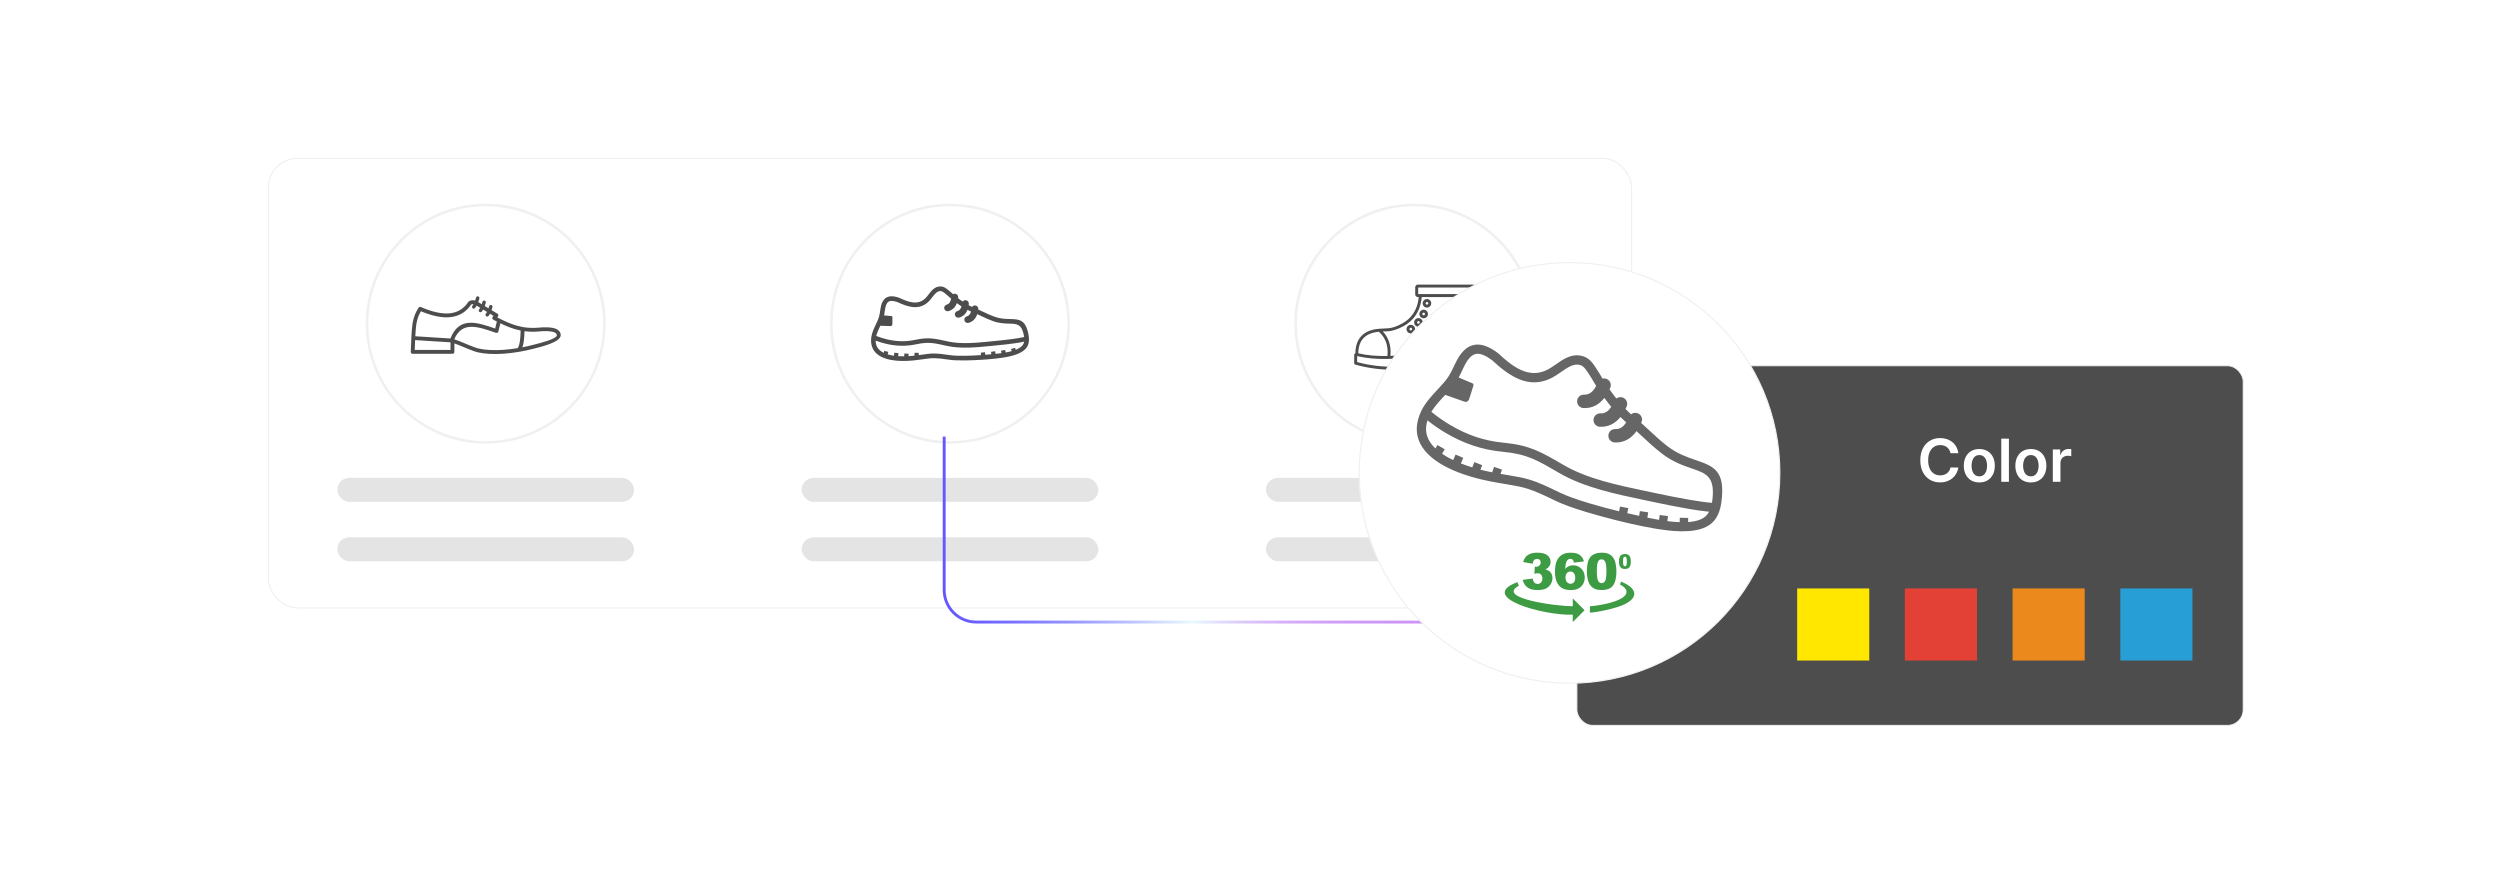 <?xml version="1.0" encoding="UTF-8"?><svg id="Layer_1" xmlns="http://www.w3.org/2000/svg" xmlns:xlink="http://www.w3.org/1999/xlink" viewBox="0 0 860 300"><defs><filter id="drop-shadow-8" filterUnits="userSpaceOnUse"><feOffset dx="2" dy="2"/><feGaussianBlur result="blur" stdDeviation="4"/><feFlood flood-color="#333" flood-opacity=".1"/><feComposite in2="blur" operator="in"/><feComposite in="SourceGraphic"/></filter><filter id="drop-shadow-9" filterUnits="userSpaceOnUse"><feOffset dx="2" dy="2"/><feGaussianBlur result="blur-2" stdDeviation="4"/><feFlood flood-color="#333" flood-opacity=".1"/><feComposite in2="blur-2" operator="in"/><feComposite in="SourceGraphic"/></filter><filter id="drop-shadow-10" filterUnits="userSpaceOnUse"><feOffset dx="2" dy="2"/><feGaussianBlur result="blur-3" stdDeviation="4"/><feFlood flood-color="#333" flood-opacity=".1"/><feComposite in2="blur-3" operator="in"/><feComposite in="SourceGraphic"/></filter><linearGradient id="linear-gradient" x1="324.303" y1="182.334" x2="492.38" y2="182.334" gradientUnits="userSpaceOnUse"><stop offset="0" stop-color="#6557ff"/><stop offset=".06" stop-color="#6a5eff"/><stop offset=".151" stop-color="#7b72ff"/><stop offset=".26" stop-color="#9694ff"/><stop offset=".384" stop-color="#bcc2ff"/><stop offset=".511" stop-color="#e9faff"/><stop offset=".556" stop-color="#e2e2fc"/><stop offset=".626" stop-color="#dbc6fa"/><stop offset=".7" stop-color="#d5b0f8"/><stop offset=".781" stop-color="#d1a0f7"/><stop offset=".873" stop-color="#ce96f6"/><stop offset="1" stop-color="#ce94f6"/></linearGradient><filter id="outer-glow-11" filterUnits="userSpaceOnUse"><feOffset dx="0" dy="0"/><feGaussianBlur result="blur-4" stdDeviation="3"/><feFlood flood-color="#3878cc" flood-opacity=".3"/><feComposite in2="blur-4" operator="in"/><feComposite in="SourceGraphic"/></filter></defs><rect width="860" height="300" rx="5" ry="5" fill="#fff" stroke-width="0"/><rect x="90.347" y="52.476" width="468.911" height="154.641" rx="9.977" ry="9.977" fill="#fff" filter="url(#drop-shadow-8)" stroke="#f0f0f0" stroke-miterlimit="10" stroke-width=".407"/><g filter="url(#drop-shadow-9)"><circle cx="324.803" cy="109.351" r="40.831" fill="#fff" stroke="#f0f0f0" stroke-miterlimit="10" stroke-width=".896"/><path d="M332.025,105.169c-.412-.184-.82-.382-1.224-.593-.519,1.343-1.446,2.285-2.867,2.675-.617.168-1.252-.195-1.42-.812-.168-.617.195-1.252.812-1.421.843-.231,1.211-.855,1.431-1.634l-.149-.096c-.499-.325-.984-.662-1.452-1.005-.508,1.358-1.419,2.341-2.887,2.745-.617.171-1.254-.191-1.425-.807-.171-.617.191-1.254.807-1.425,1.002-.275,1.353-1.133,1.54-2.064-.247-.209-.486-.418-.716-.624-.125-.113-.248-.224-.368-.334l-.3-.255c-.984-.835-1.657-1.407-2.302-1.399-1.179.015-2.012,1.099-2.83,2.163-.364.473-.726.946-1.137,1.363-3.176,3.233-7.147,1.998-10.752.297-1.543-.54-2.559-.565-3.187-.126-.646.452-1.007,1.455-1.202,2.938-.076.692-.159,1.256-.258,1.75l2.41.217c.256-.001.435.089.435.392v2.162c.031.626-.209.926-.726.896l-3.43-.114-.039.084c-.52,1.103-1.069,2.235-1.363,3.422,1.253.497,2.506.889,3.757,1.18,3.277.764,6.384.861,9.687.151,4.519-.971,6.687-.444,11.146.553,4.552,1.018,9.9.483,14.705.003l1.629-.161c2.131-.204,4.251-.439,6.082-.69,1.585-.217,2.94-.445,3.872-.67l.007-.001-.026-.173c-.717-4.322-2.421-4.364-5.002-4.425-1.611-.038-3.508-.084-5.713-.879-1.569-.566-3.002-1.247-4.236-1.835-.414-.197-.805-.384-1.164-.549-.486,1.487-1.425,2.565-2.981,2.992-.617.168-1.252-.195-1.42-.812-.168-.617.196-1.253.813-1.421.85-.234,1.219-.872,1.439-1.66h0ZM335.483,120.152l-.096-.828,1.441-.165.101.881c.699-.058,1.397-.125,2.096-.184l-.133-.816,1.429-.234.149.918c.644-.065,1.333-.142,2.035-.24l-.152-.834,1.423-.255.157.862c.71-.13,1.415-.282,2.08-.468l-.212-.742,1.395-.398.196.684c1.363-.538,2.409-1.267,2.766-2.27.059-.168.107-.343.142-.524-.958.209-2.221.417-3.657.613-1.836.252-3.979.489-6.144.696l-1.623.161c-4.921.491-10.398,1.04-15.198-.034-4.233-.947-6.19-1.469-10.482-.546-3.517.757-6.88.657-10.371-.157-1.195-.278-2.394-.644-3.595-1.101,0,1.567.605,2.797,1.919,3.707.265.184.553.349.862.5l.144-.664,1.419.307-.194.886c.706.214,1.421.355,2.149.462l.104-1.037,1.441.142-.105,1.044c.681.047,1.379.065,2.082.057l.068-.979,1.446.097-.058.834c.699-.039,1.393-.1,2.072-.176l.029-.998,1.446.04-.022.775c.49-.067.966-.134,1.4-.195,3.238-.456,4.155-.586,9.367.193,1.256.188,3.153.255,5.334.222,1.669-.024,3.503-.107,5.348-.237h0ZM332.404,103.592c.231-.358.654-.574,1.106-.522.637.072,1.094.647,1.021,1.284l-.014.119c.468.207.969.446,1.508.703,1.227.584,2.649,1.261,4.085,1.78,1.964.708,3.723.75,5.216.785,3.376.081,5.603.134,6.537,5.759.171,1.031.156,2.112-.198,3.104-.854,2.394-4.06,3.566-7.3,4.187-2.478.475-5.73.793-8.806.981-1.952.119-3.834.187-5.403.21-2.276.034-4.262-.037-5.585-.234-4.994-.747-5.861-.624-8.917-.193-2.089.295-4.087.569-6.21.613-3.951.086-10.037-.521-11.496-4.969-.332-1.012-.385-2.128-.211-3.296.229-1.536.955-3.042,1.615-4.44.488-1.034.811-1.716,1.045-2.535.49-1.715.344-3.526,1.206-5.146.283-.531.641-.955,1.089-1.268,1.08-.754,2.571-.8,4.662-.063l.074.032c2.916,1.379,6.359,2.714,8.978.047.343-.348.677-.783,1.012-1.218,1.048-1.365,2.117-2.756,4.071-2.781,1.245-.016,2.1.711,3.35,1.773l.341.289c.215.2.441.401.674.605.211-.127.466-.189.73-.158.637.072,1.094.647,1.021,1.284-.011.093-.023.187-.036.278.512.393,1.048.779,1.601,1.149.237-.339.645-.54,1.083-.489.636.072,1.093.647,1.021,1.284-.018.152-.038.3-.06.447.393.213.792.415,1.193.602h0Z" fill="#4d4d4d" stroke-width="0"/><rect x="273.754" y="162.39" width="102.097" height="8.238" rx="4.119" ry="4.119" fill="#e4e4e4" stroke-width="0"/><rect x="273.754" y="182.835" width="102.097" height="8.238" rx="4.119" ry="4.119" fill="#e4e4e4" stroke-width="0"/><circle cx="484.521" cy="109.351" r="40.831" fill="#fff" stroke="#f0f0f0" stroke-miterlimit="10" stroke-width=".896"/><path d="M491.601,118.288c.623-3.384,1.954-5.777,4-7.204,1.968-1.372,4.569-1.825,7.823-1.389v-9.505h-16.341c-.262,2.679-1.062,4.834-2.312,6.564-1.324,1.832-3.149,3.173-5.365,4.143-2.312,1.011-3.404,1.052-5.062,1.11-.204.007-.419.014-.65.024.919.967,1.631,2.107,2.087,3.421.507,1.457.701,3.122.517,4.977,3.251-.112,6.639-.46,10.128-.875,1.791-.211,3.503-.749,5.137-1.256l.037-.01h0ZM503.704,99.169c.068-.034.146-.054.232-.054s.163.02.232.054h.48v-2.254h-18.796v2.254h17.853ZM504.446,100.19v17.71c.031.065.048.14.048.214v6.067c0,.283-.228.511-.511.511h-12.007c-.283,0-.511-.228-.511-.511v-1.532c-4.187,1.529-8.593,2.329-12.978,2.489-4.892.18-9.761-.432-14.278-1.716-.228-.061-.374-.266-.374-.49h0v-2.884c0-.211.129-.392.313-.47l.092-.048c.034-2.427.671-4.412,2.005-5.859,1.341-1.454,3.364-2.342,6.155-2.577.718-.061,1.348-.082,1.91-.102,1.539-.054,2.553-.092,4.691-1.025,2.053-.899,3.735-2.131,4.947-3.809,1.13-1.563,1.862-3.524,2.114-5.968h-.303c-.255,0-.487-.105-.654-.272-.167-.167-.272-.398-.272-.654v-2.444c0-.255.105-.487.272-.654.163-.167.395-.272.65-.272h18.983c.255,0,.487.105.654.272.167.167.272.398.272.654v2.441c0,.255-.105.487-.272.654-.167.167-.398.272-.654.272h-.293v.003ZM503.428,110.723c-3.054-.432-5.464-.041-7.241,1.198-1.712,1.195-2.866,3.197-3.476,6.026.929-.279,1.835-.524,2.73-.671,1.474-.242,2.935-.232,4.381-.051,1.209.15,2.41.422,3.602.759v-7.262h.003ZM472.319,112.126c-2.438.232-4.184,1.001-5.324,2.237-1.151,1.249-1.706,2.996-1.74,5.161l.01.02c3.139.735,6.445.974,9.89.919l.119-.003c.191-1.757.02-3.316-.453-4.667-.504-1.464-1.365-2.689-2.502-3.667h0ZM503.476,119.057c-1.243-.364-2.502-.66-3.776-.817-1.362-.17-2.73-.18-4.096.044-1.181.194-2.431.586-3.735.991-1.678.524-3.442,1.072-5.321,1.297-3.915.466-7.711.848-11.377.909-3.592.058-7.037-.194-10.315-.987v2.056c4.317,1.185,8.947,1.746,13.597,1.576,4.504-.167,9.028-1.021,13.304-2.666.068-.031.143-.051.221-.051.283,0,.511.228.511.511v1.757h10.989v-4.62h-.003ZM488.871,100.864c.408,0,.776.167,1.045.432.269.269.432.637.432,1.045s-.167.776-.432,1.045c-.266.266-.637.432-1.045.432s-.776-.167-1.045-.432c-.266-.269-.432-.637-.432-1.045,0-.405.167-.776.432-1.042h0c.269-.272.637-.436,1.045-.436h0ZM489.194,102.018c-.082-.082-.198-.133-.323-.133s-.242.051-.323.133h0c-.082.082-.133.198-.133.323s.051.242.133.323c.082.082.198.133.323.133s.242-.051.323-.133.133-.198.133-.323c0-.129-.051-.242-.133-.323h0ZM487.741,104.534c.408,0,.776.167,1.045.432.266.266.432.637.432,1.045,0,.405-.167.776-.432,1.042h0c-.269.266-.637.432-1.045.432-.405,0-.776-.167-1.042-.432l-.003-.003c-.266-.269-.432-.637-.432-1.042,0-.408.167-.776.432-1.045.01-.01.024-.02.034-.031.266-.248.623-.398,1.011-.398h0ZM488.064,105.688c-.082-.082-.198-.133-.323-.133-.119,0-.225.044-.306.116-.007.007-.01.014-.017.017-.082.082-.133.198-.133.323s.051.242.133.323c.082.082.198.133.323.133s.242-.051.323-.133h0c.082-.082.133-.198.133-.323.003-.129-.048-.242-.133-.323h0ZM485.94,107.428c.408,0,.776.167,1.045.432s.432.637.432,1.045-.163.776-.432,1.045c-.01.01-.024.02-.034.031-.266.248-.62.402-1.011.402-.408,0-.776-.167-1.045-.432-.266-.266-.432-.637-.432-1.045s.167-.776.432-1.045c.269-.266.64-.432,1.045-.432h0ZM486.263,108.582c-.082-.082-.198-.133-.323-.133s-.242.051-.323.133c-.082.082-.133.198-.133.323s.051.242.133.323c.082.082.198.133.323.133.119,0,.225-.044.306-.116.007-.007.01-.014.017-.017.082-.082.133-.198.133-.323s-.051-.242-.133-.323h0ZM483.315,109.736c.405,0,.776.167,1.042.432h0c.266.266.432.637.432,1.045s-.167.776-.432,1.045c-.01.01-.024.02-.034.031-.266.248-.62.402-1.011.402-.408,0-.776-.167-1.045-.432-.01-.01-.02-.024-.031-.034-.248-.266-.402-.62-.402-1.011,0-.408.167-.776.432-1.045.272-.269.64-.432,1.049-.432h0ZM483.638,110.887c-.082-.082-.198-.133-.323-.133s-.242.051-.323.133c-.082.082-.133.198-.133.323,0,.119.044.225.116.306.007.007.014.01.017.017.082.082.198.133.323.133.119,0,.225-.044.306-.116.007-.007.01-.014.017-.017.082-.082.133-.198.133-.323,0-.126-.051-.238-.133-.323h0Z" fill="#4d4d4d" stroke-width="0"/><rect x="433.472" y="162.39" width="102.097" height="8.238" rx="4.119" ry="4.119" fill="#e4e4e4" stroke-width="0"/><rect x="433.472" y="182.835" width="102.097" height="8.238" rx="4.119" ry="4.119" fill="#e4e4e4" stroke-width="0"/><circle cx="165.085" cy="109.351" r="40.831" fill="#fff" stroke="#f0f0f0" stroke-miterlimit="10" stroke-width=".896"/><path d="M166.071,106.673c-.202.256-.571.302-.831.105-.256-.202-.302-.571-.105-.831.139-.176.273-.399.403-.642l-1.347-.814c-.143.26-.298.495-.449.697-.202.256-.571.302-.831.105-.256-.202-.302-.571-.105-.831.126-.16.252-.361.374-.579l-1.234-.743h-.004c-.168.315-.344.596-.508.81-.202.256-.571.302-.831.105-.256-.202-.302-.571-.105-.831.122-.155.248-.357.374-.583-.034-.004-.063-.008-.097-.013-.243-.025-.47.017-.684.122-1.78,2.644-4.218,4.051-7.245,4.353-2.858.285-6.233-.432-10.057-2.032-.248.415-.466.844-.659,1.28-.269.604-.478,1.226-.642,1.855-.374,1.427-.533,3.429-.634,5.465l12.097.772c2.963-7.551,8.894-5.692,15.38-3.429l.583-2.397c-.386-.197-.772-.403-1.167-.613-.055-.025-.109-.055-.155-.097-.285-.231-.327-.651-.092-.936l.26-.319-1.209-.73c-.147.277-.311.537-.478.751h0ZM166.063,104.067c.08-.248.147-.487.193-.701.067-.319.378-.525.697-.458s.525.378.458.697c-.071.332-.18.705-.315,1.083l2.011,1.213c.315.189.415.596.227.911-.017.029-.034.055-.055.08h0l-.235.285c.273.143.546.285.814.42.092.025.176.067.248.126,1.927.965,3.761,1.754,5.637,2.288.655.185,1.314.34,1.99.466h.046c.092,0,.176.021.256.055,1.725.285,3.534.353,5.537.151.613-.063,1.843-.155,3.089-.08.923.059,1.859.206,2.602.525.881.378,1.503.986,1.599,1.927.013.126.017.252.008.378-.139,2.233-6.489,3.82-8.915,4.424l-.529.134c-3.018.781-6.762,1.465-10.473,1.7-3.031.189-6.053.084-8.668-.508-.39-.088-.76-.214-1.121-.34h-.004l-.021-.008c-.008-.004-.017-.008-.029-.013-1.234-.432-2.556-.982-3.79-1.498-1.154-.483-2.229-.932-3.014-1.196v2.926c0,.369-.298.663-.663.663-.021,0-.038,0-.059-.004h-13.625c-.365.004-.663-.29-.663-.655v-.042h0c.063-.919.101-1.939.139-3.014.101-2.817.218-6.007.772-8.135.185-.709.42-1.398.709-2.057.294-.667.646-1.314,1.062-1.943.185-.281.546-.374.84-.231,3.824,1.662,7.148,2.418,9.902,2.141,2.665-.269,4.806-1.524,6.355-3.899.059-.092.139-.164.227-.214.495-.294,1.028-.424,1.616-.361.172.017.344.055.52.105.139-.365.248-.718.311-1.003.067-.319.378-.525.697-.458.319.067.525.378.458.697-.076.365-.218.814-.399,1.272.046.029.092.063.139.097l1.079.651c.101-.285.18-.558.231-.802.067-.319.378-.525.697-.458.319.067.525.378.458.697-.076.361-.202.772-.357,1.179l1.314.789h0ZM140.798,114.988c-.013.357-.025.709-.038,1.054-.029.831-.059,1.633-.097,2.346h12.315v-2.623l-12.181-.776h0ZM154.272,114.728c.898.256,2.174.789,3.559,1.368,1.242.52,2.569,1.075,3.715,1.473.008.004.021.004.029.008l.021.008h0c.319.109.646.223.978.298,2.481.562,5.377.663,8.294.478,1.763-.109,3.534-.323,5.222-.604.353-.512.592-1.352.751-2.422.16-1.049.235-2.288.26-3.631-.579-.117-1.154-.256-1.721-.42-1.759-.499-3.471-1.209-5.247-2.074l-.684,2.808c-.088.357-.445.575-.802.487-.021-.004-.042-.013-.063-.017h0l-.202-.071c-5.969-2.078-11.476-4-14.112,2.309h0ZM177.698,117.473c1.2-.231,2.342-.491,3.392-.764.281-.071.399-.101.541-.139,2.166-.541,7.832-1.956,7.912-3.215.004-.063.004-.122-.004-.172-.038-.374-.353-.642-.802-.835-.588-.252-1.373-.374-2.158-.424-1.163-.071-2.309.017-2.88.071-1.893.193-3.627.16-5.276-.067-.029,1.335-.109,2.556-.264,3.601-.109.735-.26,1.389-.462,1.943h0Z" fill="#4d4d4d" stroke-width="0"/><rect x="114.037" y="162.39" width="102.097" height="8.238" rx="4.119" ry="4.119" fill="#e4e4e4" stroke-width="0"/><rect x="114.037" y="182.835" width="102.097" height="8.238" rx="4.119" ry="4.119" fill="#e4e4e4" stroke-width="0"/></g><g filter="url(#drop-shadow-10)"><rect x="540.454" y="123.819" width="229.198" height="123.706" rx="5.333" ry="5.333" fill="#4d4d4d" stroke="#f0f0f0" stroke-miterlimit="10" stroke-width=".332"/><rect x="727.393" y="200.423" width="24.807" height="24.807" fill="#279fd6" stroke-width="0"/><rect x="616.221" y="200.423" width="24.807" height="24.807" fill="#ffe700" stroke-width="0"/><rect x="653.278" y="200.423" width="24.807" height="24.807" fill="#e44136" stroke-width="0"/><rect x="690.335" y="200.423" width="24.807" height="24.807" fill="#ec891d" stroke-width="0"/><path d="M671.672,153.906h-2.711c-.077-.445-.22-.84-.428-1.185-.208-.346-.467-.639-.775-.881-.31-.242-.661-.424-1.055-.547-.395-.123-.818-.185-1.272-.185-.808,0-1.522.202-2.146.606-.624.404-1.112.993-1.465,1.769-.352.776-.529,1.722-.529,2.838,0,1.136.178,2.091.533,2.867.355.776.843,1.36,1.464,1.754s1.333.591,2.135.591c.445,0,.861-.059,1.251-.178.389-.118.739-.293,1.051-.525s.575-.517.79-.856.364-.725.446-1.16l2.711.014c-.102.706-.32,1.368-.656,1.986s-.774,1.164-1.315,1.635-1.175.838-1.899,1.102c-.725.263-1.529.395-2.414.395-1.305,0-2.47-.302-3.494-.906s-1.831-1.477-2.421-2.617c-.59-1.141-.885-2.508-.885-4.103,0-1.6.298-2.969.892-4.107.595-1.138,1.404-2.009,2.429-2.613,1.024-.604,2.185-.906,3.479-.906.826,0,1.595.116,2.306.348.71.232,1.343.572,1.899,1.019.556.447,1.014.993,1.373,1.638.36.645.596,1.381.707,2.208Z" fill="#fff" stroke-width="0"/><path d="M678.885,163.96c-1.087,0-2.029-.239-2.827-.717-.797-.478-1.415-1.148-1.852-2.008-.438-.86-.656-1.865-.656-3.016s.219-2.158.656-3.022c.436-.865,1.055-1.537,1.852-2.016.798-.478,1.74-.717,2.827-.717,1.088,0,2.03.239,2.827.717.798.478,1.415,1.15,1.853,2.016.436.865.655,1.873.655,3.022s-.219,2.156-.655,3.016c-.438.86-1.055,1.53-1.853,2.008-.797.478-1.739.717-2.827.717ZM678.899,161.858c.59,0,1.082-.163,1.478-.489s.692-.765.889-1.316c.195-.551.293-1.165.293-1.841,0-.681-.098-1.298-.293-1.852-.196-.553-.492-.994-.889-1.323s-.889-.493-1.478-.493c-.605,0-1.105.165-1.504.493-.399.329-.696.769-.892,1.323-.196.554-.294,1.171-.294,1.852,0,.677.098,1.29.294,1.841.195.551.492.99.892,1.316.398.326.899.489,1.504.489Z" fill="#fff" stroke-width="0"/><path d="M689.062,148.896v14.846h-2.624v-14.846h2.624Z" fill="#fff" stroke-width="0"/><path d="M696.615,163.96c-1.087,0-2.029-.239-2.827-.717-.797-.478-1.415-1.148-1.852-2.008-.438-.86-.656-1.865-.656-3.016s.219-2.158.656-3.022c.436-.865,1.055-1.537,1.852-2.016.798-.478,1.74-.717,2.827-.717,1.088,0,2.03.239,2.827.717.798.478,1.415,1.15,1.853,2.016.436.865.655,1.873.655,3.022s-.219,2.156-.655,3.016c-.438.86-1.055,1.53-1.853,2.008-.797.478-1.739.717-2.827.717ZM696.63,161.858c.59,0,1.082-.163,1.478-.489s.692-.765.889-1.316c.195-.551.293-1.165.293-1.841,0-.681-.098-1.298-.293-1.852-.196-.553-.492-.994-.889-1.323s-.889-.493-1.478-.493c-.605,0-1.105.165-1.504.493-.399.329-.696.769-.892,1.323-.196.554-.294,1.171-.294,1.852,0,.677.098,1.29.294,1.841.195.551.492.99.892,1.316.398.326.899.489,1.504.489Z" fill="#fff" stroke-width="0"/><path d="M704.169,163.743v-11.134h2.544v1.855h.116c.203-.643.552-1.139,1.048-1.49.495-.35,1.062-.525,1.699-.525.145,0,.309.006.489.018.182.012.332.03.453.054v2.414c-.111-.039-.286-.074-.525-.105s-.47-.047-.692-.047c-.478,0-.907.103-1.286.308-.38.206-.678.489-.895.852-.218.362-.326.78-.326,1.254v6.546h-2.624Z" fill="#fff" stroke-width="0"/></g><path d="M324.803,150.183v52.797c0,6.078,4.927,11.005,11.005,11.005h156.572" fill="none" stroke="url(#linear-gradient)" stroke-miterlimit="10"/><g filter="url(#outer-glow-11)"><circle cx="539.915" cy="162.671" r="72.339" fill="#fff" stroke="#f0f0f0" stroke-miterlimit="10" stroke-width=".417"/><path d="M559.407,145.312c-.672-.597-1.33-1.22-1.969-1.864-1.795,2.242-4.125,3.474-7.061,3.361-1.273-.052-2.263-1.125-2.211-2.398.052-1.273,1.125-2.263,2.398-2.213,1.741.067,2.817-.898,3.705-2.246l-.225-.271c-.753-.917-1.472-1.851-2.155-2.784-1.784,2.277-4.106,3.597-7.142,3.482-1.275-.046-2.27-1.118-2.224-2.393.046-1.275,1.118-2.27,2.393-2.224,2.07.08,3.254-1.341,4.169-2.998-.344-.546-.672-1.087-.986-1.617-.17-.289-.337-.575-.499-.857l-.418-.665c-1.368-2.18-2.303-3.672-3.535-4.044-2.251-.681-4.487.88-6.682,2.409-.977.681-1.949,1.361-2.981,1.907-7.984,4.237-14.791-.501-20.621-5.904-2.609-1.955-4.527-2.613-5.983-2.158-1.501.471-2.79,2.16-4.054,4.863-.562,1.27-1.059,2.293-1.543,3.172l4.451,1.864c.487.152.774.431.592,1.006l-1.301,4.11c-.318,1.209-.955,1.636-1.919,1.266l-6.452-2.28-.125.136c-1.652,1.783-3.376,3.606-4.65,5.687,2.084,1.698,4.231,3.199,6.434,4.505,5.771,3.424,11.62,5.478,18.328,6.115,9.177.873,12.982,3.18,20.86,7.758,8.043,4.674,18.534,6.875,27.958,8.854l3.194.673c4.174.895,8.347,1.722,11.98,2.348,3.145.54,5.858.924,7.765,1.057l.015.003.054-.345c1.237-8.649-1.977-9.753-6.848-11.423-3.04-1.042-6.62-2.27-10.334-5.108-2.644-2.02-4.957-4.177-6.95-6.037-.668-.624-1.3-1.215-1.883-1.744-1.819,2.534-4.253,4.019-7.468,3.896-1.273-.052-2.263-1.125-2.211-2.398.052-1.273,1.127-2.265,2.4-2.212,1.757.068,2.843-.925,3.735-2.29h0ZM556.967,175.881l.316-1.631,2.839.554-.338,1.735c1.365.31,2.732.603,4.095.912l.239-1.631,2.858.416-.27,1.835c1.264.265,2.62.532,4.014.769l.213-1.677,2.859.372-.22,1.733c1.428.181,2.859.314,4.236.362l.043-1.538,2.893.083-.039,1.419c2.914-.203,5.342-.96,6.626-2.651.214-.283.41-.587.586-.911-1.948-.179-4.474-.543-7.322-1.034-3.642-.626-7.86-1.464-12.101-2.373l-3.182-.67c-9.651-2.027-20.396-4.279-28.875-9.209-7.479-4.347-10.885-6.517-19.601-7.346-7.142-.677-13.477-2.891-19.623-6.539-2.104-1.248-4.164-2.665-6.173-4.258-.943,2.98-.533,5.682,1.417,8.202.394.509.841.996,1.338,1.469l.674-1.176,2.513,1.437-.902,1.568c1.213.832,2.488,1.531,3.808,2.171l.822-1.909,2.654,1.137-.828,1.922c1.267.499,2.584.953,3.924,1.362l.719-1.821,2.692,1.054-.613,1.551c1.353.346,2.709.649,4.046.912l.655-1.879,2.726.947-.508,1.459c.972.168,1.917.327,2.779.471,6.43,1.081,8.253,1.387,17.693,6.003,2.276,1.113,5.841,2.381,10.009,3.631,3.188.958,6.725,1.904,10.311,2.768h0ZM561.076,142.541c.655-.541,1.588-.698,2.417-.327,1.167.52,1.691,1.889,1.168,3.055l-.098.218c.765.675,1.574,1.43,2.444,2.243,1.981,1.848,4.277,3.991,6.697,5.842,3.309,2.528,6.626,3.666,9.444,4.631,6.369,2.184,10.572,3.626,8.963,14.883-.296,2.064-.974,4.109-2.245,5.782-3.065,4.038-9.865,4.336-16.398,3.569-4.997-.587-11.372-1.941-17.334-3.435-3.784-.949-7.402-1.952-10.4-2.852-4.348-1.305-8.08-2.635-10.477-3.806-9.045-4.425-10.768-4.713-16.838-5.732-4.15-.696-8.112-1.377-12.176-2.57-7.563-2.214-18.771-7.03-18.869-16.366-.022-2.125.548-4.277,1.582-6.394,1.36-2.781,3.646-5.21,5.742-7.47,1.55-1.671,2.574-2.775,3.513-4.191,1.964-2.965,2.775-6.498,5.388-9.058.858-.838,1.793-1.43,2.833-1.756,2.508-.784,5.37.026,8.901,2.686l.122.105c4.714,4.378,10.458,8.988,17.043,5.491.861-.456,1.758-1.082,2.658-1.707,2.814-1.964,5.683-3.966,9.413-2.839,2.376.719,3.565,2.615,5.303,5.387l.474.754c.289.509.598,1.028.917,1.556.478-.115.999-.079,1.483.139,1.167.52,1.691,1.889,1.168,3.055-.076.171-.157.341-.236.507.738,1.055,1.525,2.112,2.353,3.148.654-.501,1.552-.639,2.354-.278,1.165.52,1.689,1.888,1.168,3.055-.126.278-.253.548-.384.813.618.642,1.256,1.265,1.906,1.862h0Z" fill="#666" stroke-width="0"/><path d="M522.48,201.482c-8.063,4.425,13.657,7.113,18.55,7.069v-2.699l4.066,4.062-4.066,4.07v-2.528c-9.834.374-32.979-5.956-19.058-11.208.131.41.29.798.471,1.161l.036.072h0ZM556.935,193.135c0-.947.171-1.611.511-1.988s.86-.566,1.56-.566c.334,0,.613.043.827.123.214.083.392.189.526.323.138.131.243.272.323.417s.141.316.189.511c.094.37.138.758.138,1.164,0,.903-.152,1.567-.461,1.984-.305.417-.831.627-1.581.627-.417,0-.758-.069-1.016-.2-.258-.134-.471-.33-.635-.588-.12-.185-.214-.435-.279-.751-.069-.323-.102-.671-.102-1.059h0ZM527.232,193.926l-3.264-.58c.272-1.037.791-1.835,1.563-2.39.769-.555,1.861-.834,3.272-.834,1.621,0,2.789.301,3.515.907.722.606,1.081,1.367,1.081,2.281,0,.537-.149,1.023-.439,1.454-.294.435-.733.816-1.324,1.143.479.12.849.258,1.099.417.413.254.733.591.961,1.005.229.417.345.91.345,1.487,0,.726-.189,1.418-.566,2.086-.381.664-.925,1.175-1.636,1.534-.711.359-1.647.537-2.808.537-1.128,0-2.02-.134-2.67-.399-.653-.265-1.19-.653-1.611-1.168-.421-.511-.744-1.157-.969-1.933l3.457-.461c.138.696.345,1.183.631,1.454.283.268.646.406,1.088.406.461,0,.845-.171,1.153-.508s.461-.791.461-1.357c0-.577-.149-1.023-.443-1.339s-.696-.475-1.204-.475c-.268,0-.642.065-1.114.203l.178-2.47c.189.029.337.043.443.043.446,0,.82-.145,1.117-.432s.45-.624.45-1.019c0-.381-.112-.682-.337-.903-.225-.225-.537-.337-.925-.337-.406,0-.733.123-.987.366-.258.239-.428.667-.519,1.28h0ZM544.889,193.121l-3.439.421c-.091-.479-.239-.812-.45-1.008-.214-.196-.475-.294-.783-.294-.559,0-.994.279-1.302.845-.225.41-.395,1.277-.501,2.608.413-.421.838-.729,1.27-.929.435-.2.94-.301,1.509-.301,1.11,0,2.046.395,2.811,1.186.765.794,1.15,1.799,1.15,3.014,0,.82-.192,1.567-.58,2.249-.388.678-.925,1.193-1.611,1.542-.689.348-1.549.522-2.586.522-1.244,0-2.242-.21-2.993-.638-.751-.424-1.353-1.099-1.803-2.028s-.675-2.158-.675-3.692c0-2.242.471-3.885,1.418-4.929.94-1.045,2.249-1.567,3.925-1.567.99,0,1.77.112,2.343.341.573.229,1.052.566,1.429,1.001.381.443.671.994.867,1.658h0ZM538.531,198.663c0,.675.171,1.201.508,1.581.341.381.754.573,1.248.573.453,0,.834-.174,1.139-.519s.457-.86.457-1.545c0-.7-.16-1.237-.475-1.603-.319-.366-.711-.551-1.183-.551-.479,0-.885.178-1.212.537-.323.355-.482.863-.482,1.527h0ZM545.89,196.494c0-2.361.424-4.015,1.277-4.958.849-.943,2.147-1.415,3.885-1.415.838,0,1.523.105,2.06.308.537.207.976.475,1.313.805.341.33.609.678.802,1.041.196.366.352.791.471,1.277.232.925.348,1.893.348,2.902,0,2.256-.381,3.903-1.146,4.948-.762,1.045-2.075,1.567-3.943,1.567-1.045,0-1.89-.167-2.535-.501-.646-.334-1.172-.823-1.585-1.469-.297-.457-.533-1.081-.7-1.875-.163-.791-.247-1.669-.247-2.63h0ZM549.311,196.501c0,1.581.138,2.662.421,3.243.279.58.686.867,1.219.867.352,0,.653-.123.91-.366.258-.247.446-.638.566-1.168.123-.533.181-1.36.181-2.485,0-1.65-.138-2.757-.421-3.33-.279-.566-.7-.852-1.259-.852-.573,0-.983.29-1.24.867-.25.584-.377,1.658-.377,3.225h0ZM558.306,193.139c0,.635.054,1.066.167,1.299.112.232.276.348.49.348.141,0,.261-.047.366-.149.102-.098.178-.254.229-.468.047-.214.072-.544.072-.994,0-.66-.054-1.106-.167-1.335s-.279-.341-.504-.341c-.229,0-.395.116-.497.348-.105.232-.156.664-.156,1.291h0ZM557.276,201.086c3.83,1.948,2.916,4.712-3.867,6.391-1.922.475-4.095.907-6.478,1.085v2.195c2.651-.185,5.118-.794,7.276-1.317,10.2-2.47,9.844-6.881,3.395-9.369-.091.359-.2.696-.327,1.016h0Z" fill="#3d9b43" fill-rule="evenodd" stroke-width="0"/></g></svg>